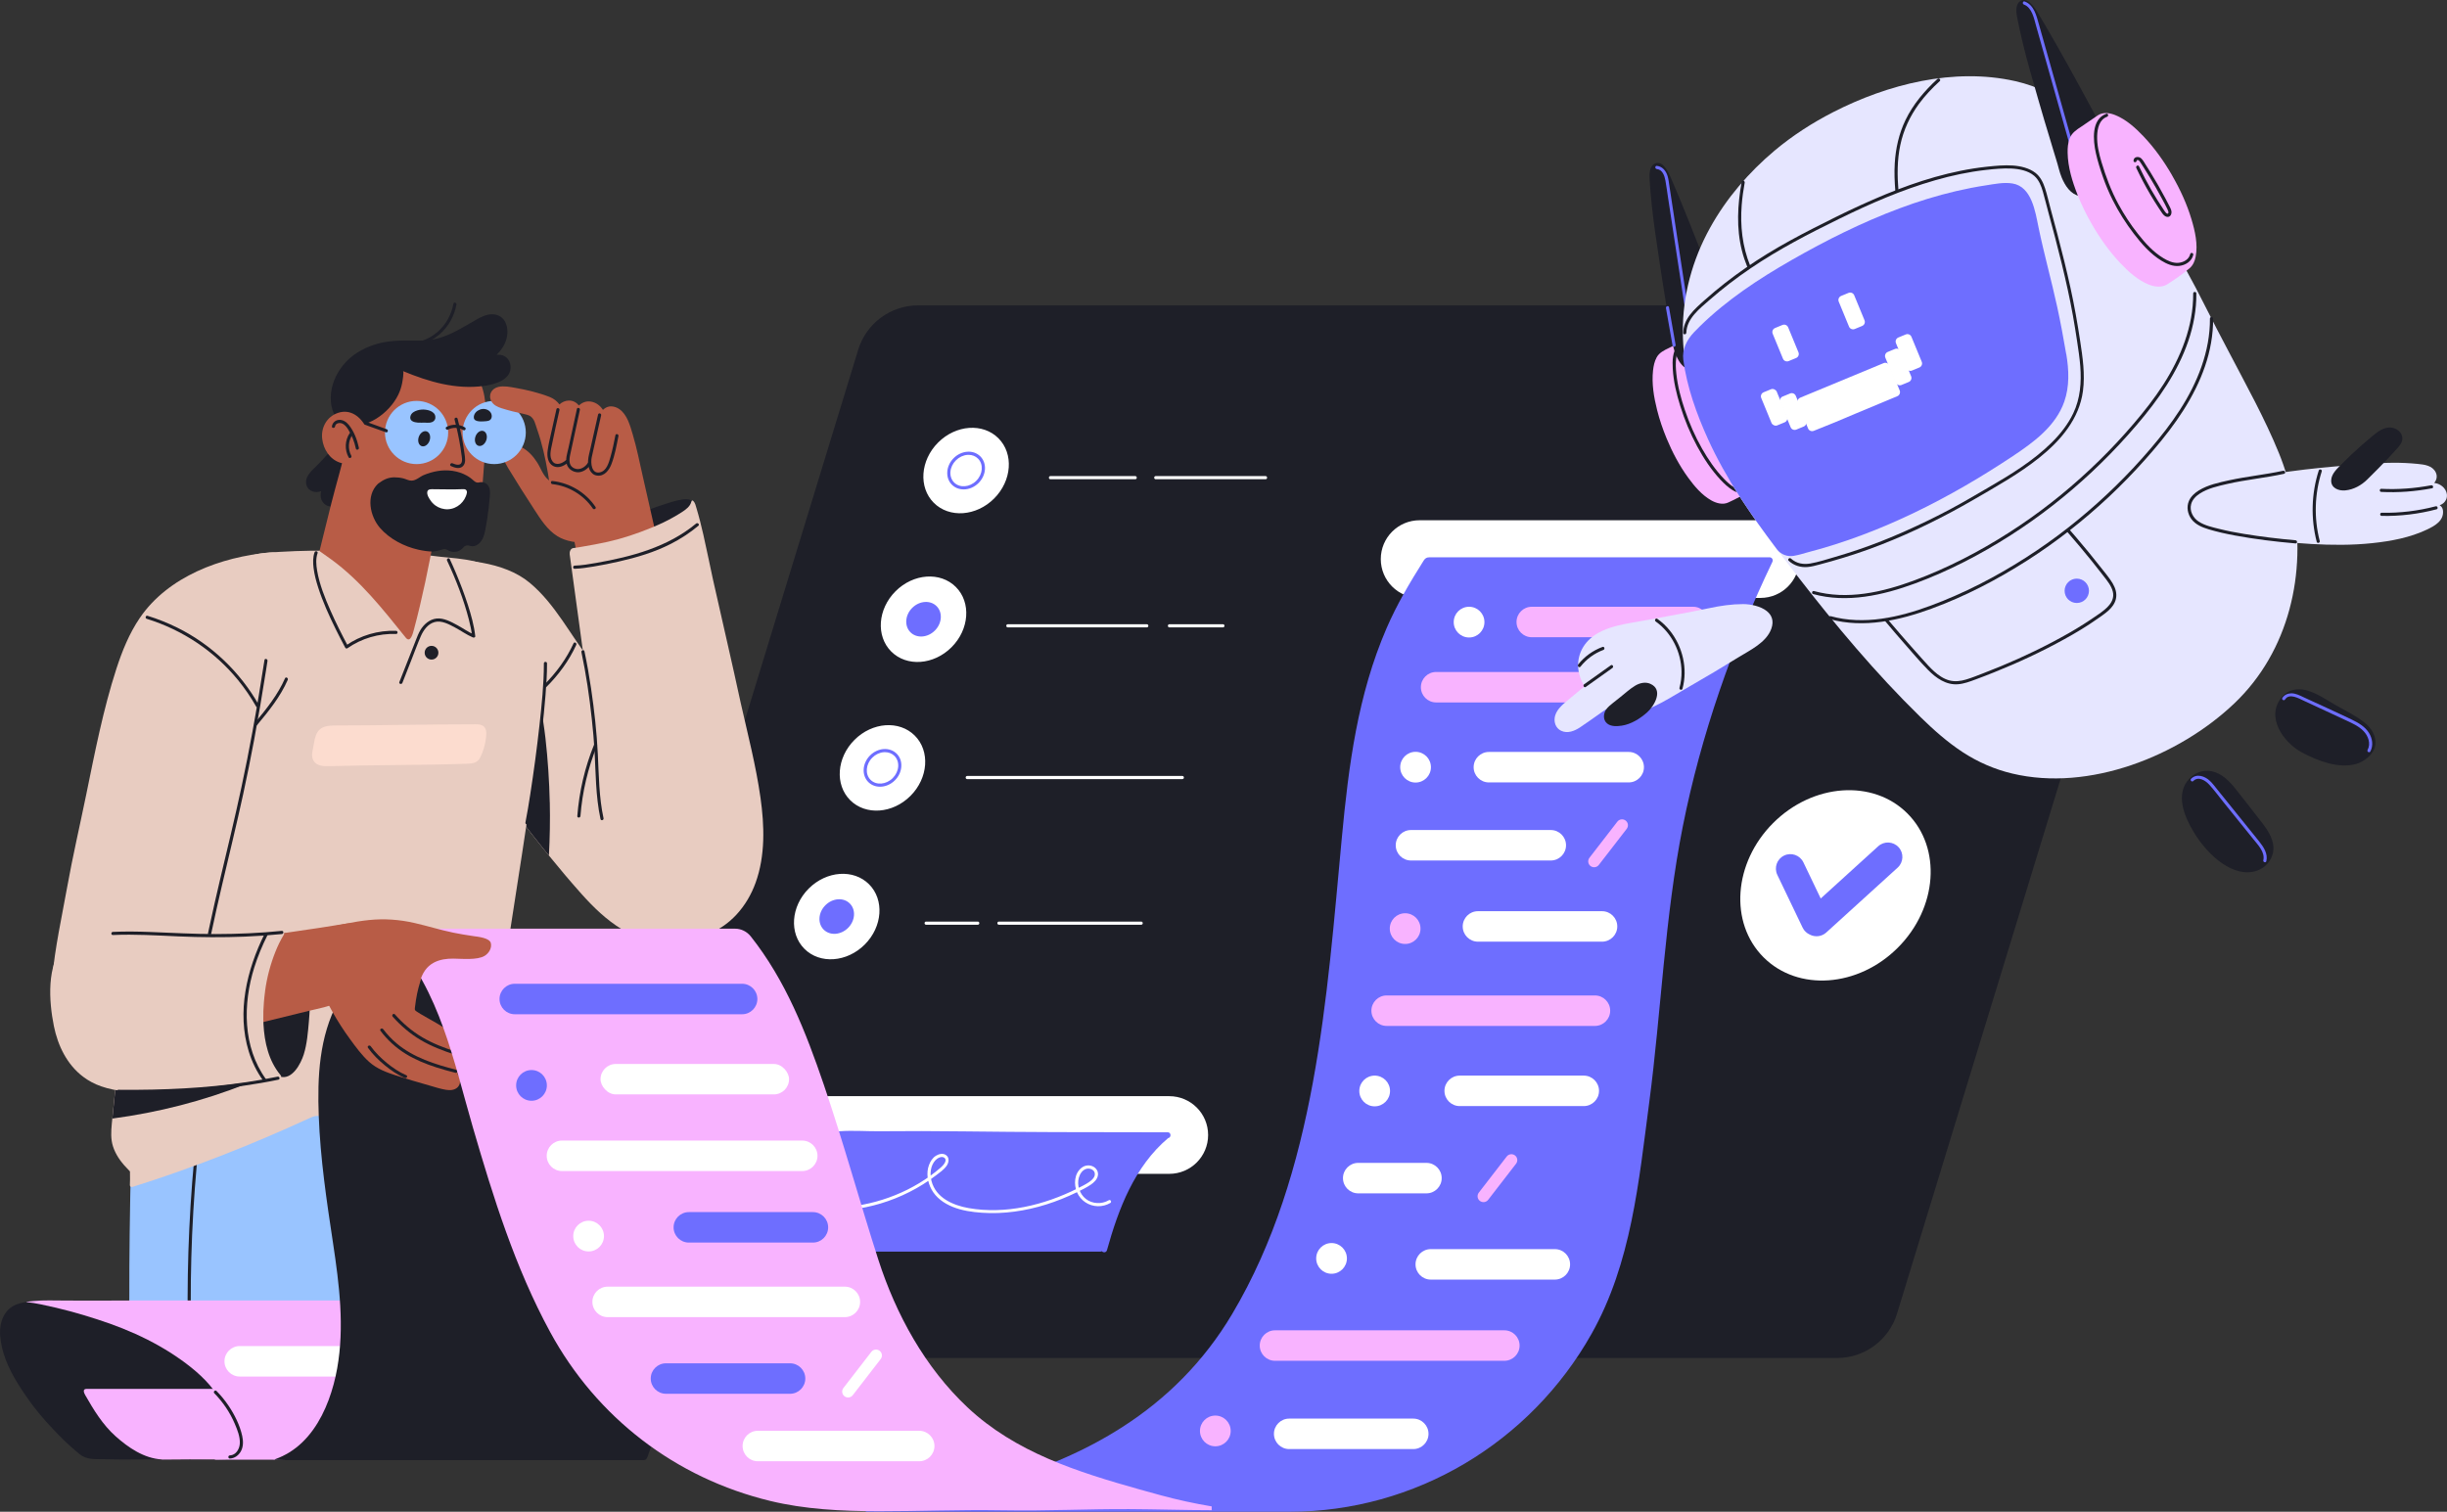 <?xml version="1.0" encoding="UTF-8"?><svg id="_レイヤー_2" xmlns="http://www.w3.org/2000/svg" viewBox="0 0 777.37 480.33"><rect x="0" y="0" width="777.37" height="480.33" fill="#333333" stroke="none"/><defs><style>.cls-1{fill:#f8b3ff;}.cls-2{fill:#e6e6ff;}.cls-3{fill:#fff;}.cls-4{fill:#e8ccc1;}.cls-5{fill:#99c4ff;}.cls-6{fill:#1e1f28;}.cls-7{fill:#b85c46;}.cls-8{fill:#fcdccf;}.cls-9{fill:#6e6eff;}</style></defs><g id="_饑2"><path class="cls-6" d="M583.62,431.48H191.63c-8.44,0-14.47-8.16-12.01-16.23l93.02-304.14c2.56-8.36,10.28-14.08,19.03-14.08h391.99c8.44,0,14.47,8.16,12.01,16.23l-93.02,304.14c-2.56,8.36-10.28,14.08-19.03,14.08Z"/><path class="cls-3" d="M559.28,189.98h-108.29c-6.81,0-12.34-5.52-12.34-12.34h0c0-6.81,5.52-12.34,12.34-12.34h108.29c6.81,0,12.34,5.52,12.34,12.34h0c0,6.81-5.52,12.34-12.34,12.34Z"/><path class="cls-3" d="M371.46,372.97h-108.29c-6.81,0-12.34-5.52-12.34-12.34h0c0-6.81,5.52-12.34,12.34-12.34h108.29c6.81,0,12.34,5.52,12.34,12.34h0c0,6.81-5.52,12.34-12.34,12.34Z"/><ellipse class="cls-3" cx="306.92" cy="149.51" rx="14.51" ry="12.58" transform="translate(-15.83 260.81) rotate(-45)"/><ellipse class="cls-3" cx="293.39" cy="196.75" rx="14.51" ry="12.58" transform="translate(-53.19 265.09) rotate(-45)"/><ellipse class="cls-3" cx="280.35" cy="243.98" rx="14.51" ry="12.58" transform="translate(-90.41 269.7) rotate(-45)"/><ellipse class="cls-3" cx="265.82" cy="291.22" rx="14.51" ry="12.58" transform="translate(-128.07 273.26) rotate(-45)"/><ellipse class="cls-3" cx="583.1" cy="281.31" rx="32.32" ry="28.01" transform="translate(-28.13 494.71) rotate(-45)"/><path class="cls-9" d="M370.94,359.76h-6.54c-19.44,0-38.91-.04-58.33-.28-8.93-.11-17.87-.13-26.8-.04-7.86.07-17.34-1.34-24,3.72-6.56,5.09-10.92,13.34-12.97,21.25-.96,3.71-1.91,7.37-2.46,11.18-.02.17,0,.32.04.45-.51.51-.31,1.64.63,1.64h109.06c.18,0,.33-.05.46-.12.44.48,1.4.49,1.63-.33,3.64-13.09,8.76-26.61,19.43-35.61,1.05-.17,1.01-1.86-.15-1.86Z"/><path class="cls-9" d="M603.16,269.2h0c-1.71-1.88-4.61-2.02-6.49-.31l-18.26,16.59-5.5-11.48c-1.1-2.29-3.84-3.26-6.13-2.16h0c-2.29,1.1-3.25,3.84-2.16,6.13l8.05,16.79c.49,1.01,1.3,1.75,2.25,2.18,1.66.88,3.76.7,5.24-.64l22.69-20.62c1.88-1.71,2.02-4.61.31-6.49Z"/><path class="cls-9" d="M296.99,200.35c-2.29,2.29-5.76,2.54-7.75.55-1.99-1.99-1.74-5.46.55-7.75,2.29-2.29,5.76-2.54,7.75-.55,1.99,1.99,1.74,5.46-.55,7.75Z"/><path class="cls-9" d="M269.42,294.82c-2.29,2.29-5.76,2.54-7.75.55-1.99-1.99-1.74-5.46.55-7.75,2.29-2.29,5.76-2.54,7.75-.55,1.99,1.99,1.74,5.46-.55,7.75Z"/><path class="cls-3" d="M244.85,384.26c3.56-.78,7.03-1.92,10.36-3.4,1.32-.59,2.96-1.14,3.96-2.25.81-.9.92-2.22-.03-3.06-.83-.73-2.17-.91-3.11-.31-1.05.66-1.5,1.97-1.45,3.16.12,2.94,2.8,5.03,5.43,5.79,1.66.47,3.4.54,5.12.51,1.68-.03,3.36-.15,5.03-.34,3.24-.37,6.44-1.03,9.57-1.96,6.33-1.9,12.34-4.92,17.6-8.93,1.18-.9,2.51-1.8,3.38-3.03.74-1.05,1.01-2.59-.19-3.44-.95-.67-2.26-.35-3.17.21-1.08.66-1.79,1.79-2.22,2.95-.95,2.51-.46,5.41.78,7.73,1.42,2.65,3.97,4.45,6.71,5.56,2.95,1.2,6.17,1.66,9.33,1.88,3.44.24,6.9.1,10.32-.36,6.9-.92,13.59-3.11,19.84-6.16,1.45-.71,2.96-1.42,4.31-2.33,1.08-.72,2.21-1.74,2.38-3.11.16-1.29-.63-2.39-1.81-2.85-1.18-.46-2.46-.22-3.44.56-2.27,1.8-2.47,5.25-1.4,7.74,1.15,2.66,3.72,4.36,6.61,4.43,1.4.03,2.78-.33,3.98-1.03.55-.33.05-1.19-.5-.86-2.24,1.32-5.25,1.19-7.3-.44-1.96-1.56-2.88-4.33-2.21-6.74.33-1.19,1.13-2.45,2.38-2.8,1.02-.29,2.42.19,2.67,1.31.29,1.27-.95,2.32-1.87,2.94-1.16.78-2.46,1.4-3.71,2.03-10.46,5.24-22.73,8.23-34.42,6.2-5.02-.88-10.47-3.25-11.86-8.63-.57-2.19-.36-4.85,1.25-6.58.59-.63,1.87-1.39,2.74-.85,1.33.84-.36,2.58-1.06,3.18-8.52,7.38-19.77,11.8-30.98,12.6-2.84.2-6.05.44-8.72-.75-2.06-.92-4.36-3.31-3.36-5.76.42-1.03,1.55-1.55,2.53-.89,1.22.83-.02,2.01-.86,2.5-2.6,1.5-5.57,2.56-8.43,3.45-1.46.45-2.94.84-4.44,1.17-.63.14-.36,1.1.27.96h0Z"/><path class="cls-3" d="M317.33,293.82h45.22c.64,0,.64-1,0-1h-45.22c-.64,0-.64,1,0,1h0Z"/><path class="cls-3" d="M294.2,293.82h16.43c.64,0,.64-1,0-1h-16.43c-.64,0-.64,1,0,1h0Z"/><path class="cls-3" d="M307.26,247.55h68.36c.64,0,.64-1,0-1h-68.36c-.64,0-.64,1,0,1h0Z"/><path class="cls-3" d="M371.5,199.34h17.01c.64,0,.64-1,0-1h-17.01c-.64,0-.64,1,0,1h0Z"/><path class="cls-3" d="M320.16,199.34h44.17c.64,0,.64-1,0-1h-44.17c-.64,0-.64,1,0,1h0Z"/><path class="cls-3" d="M367.15,152.27h34.9c.64,0,.64-1,0-1h-34.9c-.64,0-.64,1,0,1h0Z"/><path class="cls-3" d="M333.7,152.27h26.95c.64,0,.64-1,0-1h-26.95c-.64,0-.64,1,0,1h0Z"/><path class="cls-9" d="M279.57,249.97c-1.39,0-2.72-.49-3.72-1.48-2.18-2.18-1.93-5.97.55-8.46,1.19-1.19,2.72-1.91,4.31-2.03,1.61-.11,3.08.41,4.15,1.47,1.07,1.06,1.59,2.54,1.47,4.15-.11,1.58-.83,3.11-2.03,4.31-1.35,1.35-3.08,2.04-4.74,2.04ZM281.14,238.99c-.12,0-.24,0-.36.01-1.34.1-2.65.71-3.67,1.74-2.09,2.09-2.34,5.25-.55,7.04,1.79,1.79,4.95,1.54,7.04-.55,1.02-1.02,1.64-2.33,1.74-3.67.09-1.32-.33-2.51-1.18-3.37-.78-.78-1.84-1.2-3.01-1.2Z"/><path class="cls-9" d="M306.13,155.5c-1.39,0-2.72-.49-3.72-1.48-1.06-1.06-1.59-2.54-1.47-4.15.11-1.58.83-3.11,2.03-4.31,1.19-1.19,2.72-1.91,4.31-2.03,1.61-.12,3.08.41,4.15,1.47,2.18,2.18,1.93,5.97-.55,8.46h0c-1.35,1.35-3.08,2.04-4.74,2.04ZM307.7,144.52c-.12,0-.24,0-.36.01-1.34.1-2.65.71-3.67,1.74-1.02,1.02-1.64,2.33-1.74,3.67-.09,1.32.33,2.51,1.18,3.37,1.79,1.79,4.95,1.54,7.04-.55,2.09-2.09,2.34-5.25.55-7.04-.78-.78-1.84-1.2-3.01-1.2Z"/><path class="cls-7" d="M181.82,172.1c3.82.68,8.14-.02,10-3.31,1.35-2.38.36-5.21-1.34-7.11-1.7-1.9-3.96-3.2-6.21-4.35-3.19-1.63-7.21-2.61-10.03-4.85-1.74-1.39-2.42-3.74-3.6-5.56-1.24-1.93-2.8-3.69-4.85-4.77-1.7-.9-4.05-1.08-5.25.71-1.29,1.93-.2,4.07.85,5.8,2.69,4.43,5.46,8.81,8.29,13.15,2.07,3.17,4.16,6.56,7.45,8.59,1.27.78,2.93,1.39,4.69,1.7Z"/><path class="cls-9" d="M275.3,480.33h134.39c39.87,0,76.43-21.92,95.91-56.51,12.67-22.49,15.01-48.36,18.34-73.61,3.78-28.66,4.92-58.82,10.66-87.64,5.74-28.87,15.74-57.55,28.47-84.07.32-.66-.16-1.43-.9-1.43h-102.69c-1.77,0-3.54.02-5.32,0-.94,0-1.42.3-1.92,1.1-4.36,6.93-8.47,13.85-11.73,21.39-9.2,21.24-12.08,43.73-14.23,66.58-4.77,50.63-8.18,106.43-34.79,151.28-18.21,30.69-47.61,46.76-81.47,55.33-11.45,2.9-23.09,5.03-34.77,6.79-.49.07-.44.79.05.79Z"/><path class="cls-1" d="M537.88,202.47h-51.27c-2.67,0-4.84-2.17-4.84-4.84h0c0-2.67,2.17-4.84,4.84-4.84h51.27c2.67,0,4.84,2.17,4.84,4.84h0c0,2.67-2.17,4.84-4.84,4.84Z"/><path class="cls-3" d="M471.58,197.67c0,2.69-2.18,4.88-4.88,4.88s-4.88-2.18-4.88-4.88,2.18-4.88,4.88-4.88,4.88,2.18,4.88,4.88Z"/><path class="cls-1" d="M522.41,223.19h-66.18c-2.67,0-4.84-2.17-4.84-4.84h0c0-2.67,2.17-4.84,4.84-4.84h66.18c2.67,0,4.84,2.17,4.84,4.84h0c0,2.67-2.17,4.84-4.84,4.84Z"/><circle class="cls-3" cx="449.7" cy="243.76" r="4.88"/><path class="cls-3" d="M517.41,248.6h-44.42c-2.67,0-4.84-2.17-4.84-4.84h0c0-2.67,2.17-4.84,4.84-4.84h44.42c2.67,0,4.84,2.17,4.84,4.84h0c0,2.67-2.17,4.84-4.84,4.84Z"/><path class="cls-3" d="M492.66,273.41h-44.42c-2.67,0-4.84-2.17-4.84-4.84h0c0-2.67,2.17-4.84,4.84-4.84h44.42c2.67,0,4.84,2.17,4.84,4.84h0c0,2.67-2.17,4.84-4.84,4.84Z"/><path class="cls-1" d="M505.28,275.17h0c-.82-.63-.97-1.81-.34-2.63l8.87-11.48c.63-.82,1.81-.97,2.63-.34h0c.82.63.97,1.81.34,2.63l-8.87,11.48c-.63.82-1.81.97-2.63.34Z"/><path class="cls-1" d="M451.27,295.05c0,2.69-2.18,4.88-4.88,4.88s-4.88-2.18-4.88-4.88,2.18-4.88,4.88-4.88,4.88,2.18,4.88,4.88Z"/><path class="cls-3" d="M508.94,299.2h-39.42c-2.67,0-4.84-2.17-4.84-4.84h0c0-2.67,2.17-4.84,4.84-4.84h39.42c2.67,0,4.84,2.17,4.84,4.84h0c0,2.67-2.17,4.84-4.84,4.84Z"/><path class="cls-1" d="M440.51,316.29h66.18c2.67,0,4.84,2.17,4.84,4.84h0c0,2.67-2.17,4.84-4.84,4.84h-66.18c-2.67,0-4.84-2.17-4.84-4.84h0c0-2.67,2.17-4.84,4.84-4.84Z"/><path class="cls-3" d="M441.59,346.64c0,2.69-2.18,4.88-4.88,4.88s-4.88-2.18-4.88-4.88,2.18-4.88,4.88-4.88,4.88,2.18,4.88,4.88Z"/><path class="cls-3" d="M503.14,351.44h-39.42c-2.67,0-4.84-2.17-4.84-4.84h0c0-2.67,2.17-4.84,4.84-4.84h39.42c2.67,0,4.84,2.17,4.84,4.84h0c0,2.67-2.17,4.84-4.84,4.84Z"/><path class="cls-3" d="M453.16,379.17h-21.68c-2.67,0-4.84-2.17-4.84-4.84h0c0-2.67,2.17-4.84,4.84-4.84h21.68c2.67,0,4.84,2.17,4.84,4.84h0c0,2.67-2.17,4.84-4.84,4.84Z"/><path class="cls-1" d="M470.13,381.57h0c-.82-.63-.97-1.81-.34-2.63l8.87-11.48c.63-.82,1.81-.97,2.63-.34h0c.82.63.97,1.81.34,2.63l-8.87,11.48c-.63.82-1.81.97-2.63.34Z"/><circle class="cls-3" cx="423.01" cy="399.84" r="4.88"/><path class="cls-3" d="M493.95,406.57h-39.42c-2.67,0-4.84-2.17-4.84-4.84h0c0-2.67,2.17-4.84,4.84-4.84h39.42c2.67,0,4.84,2.17,4.84,4.84h0c0,2.67-2.17,4.84-4.84,4.84Z"/><path class="cls-1" d="M477.91,432.37h-72.87c-2.67,0-4.84-2.17-4.84-4.84h0c0-2.67,2.17-4.84,4.84-4.84h72.87c2.67,0,4.84,2.17,4.84,4.84h0c0,2.67-2.17,4.84-4.84,4.84Z"/><path class="cls-1" d="M390.97,454.66c0,2.69-2.18,4.88-4.88,4.88s-4.88-2.18-4.88-4.88,2.18-4.88,4.88-4.88,4.88,2.18,4.88,4.88Z"/><path class="cls-3" d="M448.97,460.42h-39.42c-2.67,0-4.84-2.17-4.84-4.84h0c0-2.67,2.17-4.84,4.84-4.84h39.42c2.67,0,4.84,2.17,4.84,4.84h0c0,2.67-2.17,4.84-4.84,4.84Z"/><path class="cls-4" d="M233.59,285.36c-.97,4.43-3.91,8.2-7.56,10.79-8.67,6.17-19.81,4.36-28.45-.87-4.88-2.96-8.98-6.93-12.77-11.16-3.59-4.01-7.06-8.14-10.45-12.31-.54-.64-1.06-1.3-1.59-1.95-4.72-5.85-9.27-11.83-13.67-17.92-2.9-4-5.72-8.05-8.47-12.15-.17-.27-.19-.51-.12-.73-.16-.25-.32-.48-.47-.72-5.42-8.23-10.85-16.47-15.53-25.16-4.3-7.98-9.1-16.53-9.57-25.79-.13-2.51.31-5.36,1.84-7.43,1.94-2.63,5.49-2.56,8.48-2.51.33,0,.67,0,1,.02,10.46.22,23.65.71,32.07,7.74,8.16,6.82,12.83,16.58,19.33,24.8,7.42,9.36,13.89,19.61,20.8,29.35,3.77,5.32,7.54,10.64,11.31,15.96,3.54,4.99,7.38,9.88,10.48,15.15,2.63,4.48,4.48,9.66,3.34,14.89Z"/><path class="cls-6" d="M174.65,254.96c-.15-6.83-.61-13.65-1.37-20.44-.77-6.77-2.23-13.44-2.99-20.19-.04-.27-.14-.51-.32-.69.03-.1.07-.21.09-.32.18-.58-.73-.83-.91-.25-.04.12-.08.25-.11.37-.37.13-.69.48-.64.89.03.28.08.58.11.87-2.8,9.16-5.3,18.42-7.44,27.76-.68,2.98-1.34,5.98-1.95,8.98,4.39,6.09,8.95,12.07,13.67,17.92.53.65,1.05,1.31,1.59,1.95.3-5.61.41-11.23.28-16.85Z"/><path class="cls-6" d="M173.56,218.3c3.89-3.86,7.23-8.41,9.51-13.4.27-.58-.6-1.09-.86-.5-2.25,4.92-5.52,9.39-9.36,13.2-.46.45.25,1.16.71.71h0Z"/><path class="cls-5" d="M148.12,345.46c-.5,30.89-1,61.77-1.51,92.66,0,.13-.03.26-.08.37H41.43c-.06-1.37-.07-2.75-.1-4.12-.3-14.09-.32-28.19-.14-42.29.09-8.26.27-16.53.47-24.79.12-4.98,1.58-8.34,4.39-10.8,1.84-1.61,4.24-2.84,7.25-3.9,21.6-7.63,45.51-11.16,68.13-14.27,6.05-.83,12.26-1.54,18.37-.99,2.99.27,5.38,1.22,6.82,3.04,1,1.26,1.54,2.95,1.51,5.1Z"/><path class="cls-6" d="M63.28,353.63c-1.21,9.77-2.13,19.57-2.74,29.39-.61,9.78-.92,19.58-.94,29.38,0,5.56.08,11.12.26,16.67.02.64,1.02.64,1,0-.32-9.83-.35-19.68-.08-29.52.27-9.8.85-19.58,1.72-29.34.49-5.54,1.08-11.06,1.77-16.58.08-.64-.92-.63-1,0h0Z"/><path class="cls-4" d="M172.48,203.08c-1.15-7.73-7.87-16.77-14.27-21.4-6.17-4.47-13.73-4.08-21.14-5.12-6.32-.88-12.64-.8-18.96-1.14-6.36-.34-12.87-.53-19.3-.44-3.25.05-6.5.16-9.74.36-3.07.19-6.21.26-9.16,1.16-2.45.75-4.26,2.03-5.78,4.13-6.64,9.23-9.96,20.08-12.99,30.93-.07.25-.13.5-.21.75-2.85,10.39-4.83,20.98-7.19,31.47-4.31,19.22-8.07,38.55-11.2,57.99-1.96,12.17-3.64,24.39-5.06,36.63-.65,5.66-1.26,11.33-1.8,17-.22,2.31-.54,4.75-.19,7.11.38,2.53,1.67,4.89,3.25,6.88.44.56.91,1.09,1.41,1.6.41.42,1.12,1.2,1.12,1.2,0-.34.04.4.04,2.46,0,.58-.01,1.3-.05,1.88-.03.42.38.74.78.61,19.27-6.02,38.46-13.64,56.85-22.12.82-.38,1.73-.54,2.62-.41,3.28.48,6.63,1.41,9.84,1.88,9.22,1.36,26.07,3.97,34.55,4.68.65.06,1.32.06,1.97-.04,3.82-.54,3.84-2.96,4.28-5.44,6.55-37.15,12.27-74.8,17.89-112.1,2.07-13.76,4.44-26.74,2.42-40.53Z"/><path class="cls-6" d="M167.88,261.61c1.17-5.97,2.03-12.01,2.86-18.04,1.03-7.5,1.94-15.03,2.55-22.58.27-3.4.5-6.81.49-10.21,0-.64-1-.64-1,0,.01,6.62-.7,13.26-1.42,19.83-.81,7.31-1.79,14.61-2.92,21.87-.46,2.96-.94,5.92-1.52,8.86-.12.63.84.9.96.27h0Z"/><path class="cls-8" d="M152.38,230.22c-.48-.09-.98-.09-1.47-.09-15.01,0-30.01.38-45.02.38-4.21.09-5.59,1.69-6.17,5.79-.25,1.75-1.1,3.8-.08,5.46,1,1.63,3.13,1.73,4.85,1.68,14.74-.43,29.13-.27,43.86-.77,1.74-.06,3.3-.23,4.17-1.93,1.01-1.97,1.62-4.13,1.87-6.32.17-1.43.3-3.29-1.28-3.98-.23-.1-.48-.17-.73-.22Z"/><path class="cls-6" d="M139.27,207.39c0-1.2-.97-2.18-2.18-2.18s-2.18.97-2.18,2.18.97,2.18,2.18,2.18,2.18-.97,2.18-2.18Z"/><path class="cls-6" d="M142.03,178.14c2.81,5.99,5.26,12.26,6.91,18.67.45,1.74.84,3.51,1.04,5.3.25-.14.5-.29.75-.43-1.88-.8-3.58-2.03-5.37-3-1.97-1.07-4.38-2.41-6.7-2.15-2.19.24-4.05,1.86-5.13,3.71-.59,1.01-1.01,2.1-1.43,3.19-.54,1.37-1.08,2.75-1.62,4.12-1.2,3.05-2.4,6.11-3.61,9.16-.24.6.73.86.96.27.99-2.52,1.98-5.04,2.97-7.56.95-2.41,1.83-4.86,2.87-7.24.86-1.96,2.24-3.93,4.42-4.53,2.2-.61,4.6.74,6.49,1.74,1.89,1.01,3.67,2.3,5.65,3.15.3.13.8,0,.75-.43-.38-3.39-1.31-6.71-2.35-9.94-1.1-3.41-2.38-6.77-3.77-10.08-.63-1.5-1.28-2.98-1.97-4.45-.27-.58-1.14-.08-.86.5h0Z"/><path class="cls-6" d="M99.93,175.5c-.56,1.58-.52,3.33-.31,4.98.26,2.11.81,4.17,1.46,6.19,1.47,4.57,3.47,8.97,5.59,13.27.97,1.97,1.98,3.92,3.01,5.86.12.23.47.33.68.18,4.51-3.15,9.95-4.75,15.45-4.54.64.02.64-.98,0-1-5.66-.22-11.31,1.44-15.95,4.68.23.06.46.12.68.18-1.95-3.68-3.83-7.39-5.51-11.2-1.81-4.1-3.54-8.38-4.29-12.82-.3-1.8-.47-3.77.15-5.52.22-.61-.75-.87-.96-.27h0Z"/><path class="cls-6" d="M90.25,337.14c-9.66.21-19.32.42-28.98.63-4.87.1-9.74.21-14.61.31-2.43.06-4.87.1-7.3.16-.66,0-1.3.04-1.86.16-.65,5.66-1.26,11.33-1.8,17,14.54-1.92,28.82-5.58,42.47-10.98,4.25-1.68,8.44-3.52,12.56-5.51.86-.42.43-1.79-.47-1.77Z"/><path class="cls-6" d="M70.28,433.67c-5.4-4.66-12.1-8.27-17.55-10.97-6.49-3.21-13.37-5.6-20.45-7.1-5.47-1.16-11.04-1.88-16.63-2-3.4-.07-7.03-.38-10.29.82-4,1.46-5.58,5.62-5.33,9.7.34,5.5,2.71,10.76,5.57,15.39,2.95,4.79,6.34,9.3,10.18,13.42,3.47,3.72,5.58,5.89,9.51,9.11,2.25,1.85,4.98,1.54,7.76,1.61,7.09.19,14.2-.02,21.29-.02h2.31c3.08.18,6.17.17,9.25,0h3.17c.32,0,.55-.13.7-.32,5.11-.75,9.47-4.14,10.11-9.3,1.04-8.3-3.43-15.01-9.59-20.34Z"/><path class="cls-1" d="M88.44,442.62c.21-.56-.06-1.32-.84-1.32H27.5c-1.37,0-.82,1.27-.42,1.98,2.66,4.68,5.58,9.44,9.62,13.05,4.07,3.64,9.04,7.03,14.64,7.38.07.02.14.05.23.05,26.52-.42,24.75,1.75,32.24-7.11,3.37-3.98,4.95-8.7,4.66-13.91,0-.04-.02-.07-.03-.1Z"/><path class="cls-1" d="M169.78,451.05c-.8-4.39-1.82-8.75-3.06-13.04-2.5-8.66-5.88-17.06-10.04-25.06-.3-.58-.91-.57-1.32-.27-.41.3-.86.52-1.37.52H50.75c-1.68,0-3.35,0-5.03,0-1.68,0-3.36,0-5.03.02-1.68,0-3.36.01-5.03.02-1.68,0-3.36,0-5.03.01-1.68,0-3.36,0-5.03,0-1.68,0-3.35,0-5.03-.02-1.66,0-3.31-.03-4.97-.04-1.66-.02-3.33.05-4.99.2-.62.06-1.22.12-1.84.2-.1.02-.28.04-.41.08-.03,0-.03.05,0,.05,1.56.14,3.08.4,4.61.72,6.93,1.44,11.97,2.84,17.82,4.73,5.53,1.77,10.95,3.9,16.13,6.52,4.87,2.47,9.53,5.38,13.8,8.79,4.29,3.43,8.08,7.51,10.41,12.53,1.31,2.83,2.25,6.07,2.12,9.2-.12,3.01-1.59,6.58-4.74,7.28-.48.11-.39.29.09.29l99.15.1c1.36,0,2.54-.99,2.75-2.34.54-3.47-.08-7.05-.7-10.49Z"/><path class="cls-3" d="M115.57,437.37h-39.42c-2.67,0-4.84-2.17-4.84-4.84h0c0-2.67,2.17-4.84,4.84-4.84h39.42c2.67,0,4.84,2.17,4.84,4.84h0c0,2.67-2.17,4.84-4.84,4.84Z"/><path class="cls-6" d="M73.03,463.43c1.47-.06,2.71-.96,3.44-2.21.87-1.5.84-3.3.48-4.96-.75-3.42-2.43-6.78-4.38-9.67-1.12-1.65-2.38-3.2-3.78-4.62-.45-.46-1.16.25-.71.71,2.75,2.81,4.98,6.11,6.52,9.73.81,1.91,1.68,4.07,1.59,6.17-.07,1.77-1.2,3.77-3.16,3.85-.64.02-.64,1.02,0,1h0Z"/><path class="cls-6" d="M204.44,395.07c-5.8-11.46-13.08-22.25-20.57-32.67-11.18-15.57-23.84-29.78-35.85-44.67-4.5-5.58-8.63-11.42-13.03-17.08-1.38-1.89-2.88-4.51-5.9-3.07-1.28.61-2.53,1.28-3.75,2-2.51,1.49-4.87,3.2-7.07,5.12-4.4,3.83-8.11,8.44-10.88,13.57-6.01,11.13-6.59,23.9-6.13,36.28.5,13.66,2.52,27.08,4.56,40.57,1.97,13.05,3.65,26.52,1.3,39.64-.61,3.43-1.51,6.82-2.73,10.09-1.25,3.33-2.85,6.55-4.93,9.44-2.03,2.83-4.54,5.33-7.51,7.16-1.48.91-2.81,1.54-4.44,2.15-.3.11-.29.24.03.24,1.21,0,2.39.1,3.6.1h111.57c.58,0,1.16,0,1.74,0,.76,0,1.04-.49,1.28-1.15.88-2.45,1.8-4.88,2.65-7.34.59-1.71,1.16-3.43,1.68-5.17,1.4-4.59,2.53-9.29,3.07-14.07,0-.02,0-.04,0-.07.21-1.88.3-3.76.33-5.65.11-12.49-3.41-24.37-9.02-35.45Z"/><path class="cls-4" d="M88.48,176.03c-.65-.41-1.57-.59-2.8-.48-15.37,1.37-32.27,7.57-41.28,20.81-3.35,4.92-5.6,10.51-7.43,16.14-4.21,12.99-6.82,26.51-9.56,39.87-1.99,9.72-4.33,19.77-6.08,29.54-1.69,9.39-3.89,19.27-4.72,28.78-.51,5.85.44,11.28,3.92,16.19,3.01,4.25,7.65,7.28,12.76,8.3,5.03,1,10.16-.18,14.5-2.85,6.54-4.03,11.73-7.6,13.83-15.32,7.24-26.61,12.2-53.79,18.23-80.68,4.1-18.29,6-37.45,9.86-55.8.45-2.1-.02-3.73-1.24-4.5Z"/><path class="cls-6" d="M67.04,296.92c1.11-5.26,2.28-10.5,3.51-15.73,1.1-4.72,2.24-9.43,3.35-14.15,1.16-4.9,2.29-9.8,3.36-14.72,1.24-5.73,2.4-11.48,3.48-17.25,1.36-7.29,2.6-14.6,3.75-21.92.17-1.05.33-2.1.49-3.16.1-.63-.87-.9-.96-.27-1.17,7.57-2.42,15.12-3.8,22.65-1.08,5.92-2.25,11.83-3.51,17.72-1.07,4.99-2.2,9.97-3.37,14.93-1.11,4.7-2.24,9.4-3.35,14.1-1.21,5.13-2.38,10.27-3.48,15.42-.15.7-.3,1.41-.45,2.11-.13.63.83.9.96.27h0Z"/><path class="cls-6" d="M81.66,230.39c3.71-4.45,7.41-9.03,9.75-14.37.26-.58-.61-1.09-.86-.5-2.31,5.27-5.94,9.78-9.6,14.17-.41.49.29,1.2.71.71h0Z"/><path class="cls-6" d="M46.61,196.62c11.34,3.5,21.51,10.27,29.02,19.47,2.15,2.63,4.06,5.45,5.74,8.4.32.56,1.18.06.86-.5-5.99-10.51-15-19.14-25.84-24.53-3.06-1.52-6.24-2.79-9.51-3.8-.62-.19-.88.77-.27.96h0Z"/><path class="cls-6" d="M97.76,306.3c-.47-3.4-1.45-6.83-4.24-8.83-2.39-1.7-5.52-.89-7.38,1.21-2.88,3.26-3.51,8.56-4,12.71-.63,5.27-.45,10.61.25,15.86.38,2.8.91,5.61,1.89,8.27.8,2.18,2.07,5.63,4.48,6.49,3.99,1.41,6.8-4.01,7.74-6.99,1.04-3.32,1.33-7.01,1.63-10.46.51-6.01.58-12.29-.36-18.26Z"/><path class="cls-7" d="M146.23,329.93c-2.97-2.07-6.7-4.43-10.17-6.34-.83-.45-1.65-.92-2.46-1.41-.43-.26-.86-.53-1.27-.81-.6-.41-.59-.52-.51-1.27.39-3.36.91-5.66,1.59-7.88,1.32-4.28.49-6.76-1.05-10.43-1.21-2.89-3.59-5.42-6.46-6.72-4.11-1.86-7.75.33-11.02,2.77-2.51,1.87-4.82,4-6.86,6.38-1.99,2.33-4.2,5.03-4.9,8.09-.78,3.4.91,6.36,2.52,9.23,1.67,2.97,3.52,5.85,5.54,8.6,1.84,2.52,3.75,5.16,6.09,7.26,2.48,2.22,5.5,3.33,8.62,4.34,3.45,1.11,6.92,2.16,10.41,3.13,1.78.5,3.59,1.12,5.42,1.41,1.29.2,2.77.13,3.73-.89,1.11-1.18.78-2.93-.07-4.15-.04-.06-.09-.1-.13-.16.25-.19.48-.41.66-.67.52-.73.69-1.76.62-2.63-.07-.91-.33-1.82-.85-2.58-.04-.06-.1-.11-.14-.17.35-.12.69-.31,1-.58,1.52-1.33,1.17-3.46-.32-4.5Z"/><path class="cls-6" d="M124.73,323.01c2.6,2.91,5.57,5.47,8.94,7.45,3.38,1.99,7.07,3.4,10.79,4.61.61.2.88-.77.27-.96-3.65-1.18-7.24-2.56-10.55-4.51-3.3-1.94-6.19-4.44-8.73-7.3-.43-.48-1.13.23-.71.71h0Z"/><path class="cls-6" d="M120.86,327.51c2.19,2.92,4.89,5.39,8,7.31,3.03,1.88,6.37,3.24,9.76,4.33,2.01.65,4.04,1.2,6.08,1.72.62.16.89-.8.27-.96-6.73-1.72-13.63-3.86-19.02-8.43-1.57-1.33-2.98-2.84-4.22-4.48-.38-.51-1.25-.01-.86.5h0Z"/><path class="cls-6" d="M116.9,332.92c1.49,2.07,3.31,3.89,5.28,5.51,1.95,1.61,4.07,3.08,6.4,4.07.59.25,1.1-.61.5-.86-2.25-.96-4.31-2.36-6.2-3.91-1.89-1.56-3.68-3.32-5.12-5.31-.37-.52-1.24-.02-.86.5h0Z"/><path class="cls-7" d="M116.8,297.13c-1.77-2.88-3.71-4.19-7.3-3.59-10.32,1.74-21.85,3.19-32.18,4.91-.65.11-.99.79-1.04,1.37-.78,8.44-.53,16.91.67,25.3.16,1.12,1.29,1.25,2.05.75,6.44-1.58,12.87-3.16,19.31-4.73,2.93-.72,6.04-1.23,8.77-2.59,2.43-1.21,4.38-3.2,5.94-5.38,1.61-2.25,2.77-4.87,3.37-7.57.53-2.36,1.74-6.31.41-8.47Z"/><path class="cls-4" d="M84.2,314.97c.58-4.36,1.71-8.63,3.35-12.71.71-1.76,1.53-3.48,2.52-5.1.51-.85.06-1.28-1.14-1.1-2.46.36-5.11.64-5.62.71-5.72.83-11.93.19-17.71.13-5.77-.06-11.55-.15-17.32-.32-5.13-.15-10.16-1.33-15.31-1.33-4.67.07-9.18,1.3-12.42,4.85-5.85,6.41-5.02,18.04-3.43,25.93,1.25,6.2,4.17,12.25,9.32,16.11,1.71,1.29,3.63,2.3,5.65,3.01,5.14,1.82,10.69,1.96,16.08,1.58,6.67-.47,12.87-.7,19.52-1.42,3.98-.43,7.95-1.02,11.93-1.45,1.75-.19,3.49-.53,5.24-.73.89-.1,2.24-.59,3.13-.68.73-.08,1.85.01,1.09-.9-3.75-4.5-5.07-10.38-5.38-16.11-.02-.45-.04-.91-.05-1.36-.05-1.9.03-3.8.19-5.69.09-1.14.22-2.28.37-3.42Z"/><path class="cls-6" d="M37.62,347.26c13.26.13,26.55-.41,39.68-2.27,3.74-.53,7.46-1.17,11.15-1.94.63-.13.36-1.1-.27-.96-13.04,2.71-26.37,3.82-39.66,4.11-3.64.08-7.27.1-10.91.06-.64,0-.64.99,0,1h0Z"/><path class="cls-6" d="M89.53,295.77c-6.94.7-13.92,1-20.9,1.01-6.99.01-13.96-.4-20.94-.66-3.94-.15-7.89-.21-11.83-.03-.64.03-.64,1.03,0,1,6.99-.32,13.97.14,20.95.44,6.97.3,13.96.35,20.94.07,3.94-.16,7.87-.43,11.79-.82.63-.06.64-1.06,0-1h0Z"/><path class="cls-6" d="M84.06,296.71c-5.68,11.4-8.87,24.86-5.04,37.37,1.02,3.33,2.56,6.48,4.61,9.31.37.52,1.24.02.86-.5-7.4-10.22-7.35-23.86-3.71-35.49,1.1-3.5,2.51-6.9,4.15-10.18.29-.57-.58-1.08-.86-.5h0Z"/><path class="cls-6" d="M112.85,140.85c-1.31-.98-3.11-1.36-4.59-.51-1.77,1.02-2.9,2.53-4.24,4.03-1.13,1.28-2.31,2.52-3.52,3.72-1.1,1.09-2.25,2.07-2.92,3.5-.84,1.8-.21,3.9,1.75,4.56.95.32,1.85.22,2.69-.08-.12.47-.19.96-.16,1.47.08,1.38.83,2.61,2.13,3.15,2.91,1.19,5.88-1.39,7.69-3.4,2.08-2.31,3.65-5.25,4.07-8.35.4-2.94-.43-6.24-2.9-8.09Z"/><path class="cls-7" d="M140.45,153.97c-.39-6.98-6.05-12.5-12.07-15.31-3.46-1.61-7.58-2.59-11.39-1.93-4.83.83-6.79,4.35-7.9,8.73-.44,1.74-.87,3.48-1.35,5.2-1.76,6.35-3.39,12.72-4.93,19.12-.41,1.71-.83,3.41-1.26,5.11-.03.12.01.26.12.33.36.24,1.33.91,3.47,2.46,9.41,6.84,16.52,15.94,23.75,24.92,1.52,1.89,2.3-1.43,2.6-2.55,2.69-9.99,4.67-19.97,6.58-30.12.52-2.74,1.05-5.48,1.57-8.22.48-2.54.96-5.14.82-7.73Z"/><path class="cls-7" d="M150.36,118.18c-7.81-8.98-25.02-6.18-32.76,1.77-2.97,3.05-4.69,7.15-5.48,11.33-.91,4.81-.7,9.77-.38,14.64.42,6.41,1.96,11.36,6.19,16.27,3.57,4.13,8.41,7.14,13.77,8.29,5.24,1.12,11.5.89,15.9-2.52,4.3-3.34,5.32-8.92,5.7-14.04.42-5.84,1.01-11.67,1.08-17.53.06-5.29.28-11.6-2.59-16.26-.43-.7-.9-1.34-1.42-1.93Z"/><path class="cls-6" d="M162.18,116.21c-.16-1.69-1.3-3.12-3-3.43-.46-.08-.94-.08-1.42-.03,1.42-1.39,2.55-3.06,3.11-4.98.98-3.39-.13-7.66-4.23-7.91-2.05-.12-3.91.89-5.63,1.88-1.91,1.1-3.8,2.24-5.75,3.26-1.98,1.04-4.03,1.95-6.2,2.53-2.38.64-4.79.73-7.24.68-4.43-.07-8.76-.06-13.01,1.34-3.77,1.24-7.32,3.38-9.83,6.5-2.35,2.92-3.88,6.56-3.91,10.35-.02,3.26,1.14,7.38,4.65,8.43,6.6,1.97,14.03-3.69,16.79-9.37.58-1.19,1-2.46,1.25-3.76.08-.4.65-3.63.26-3.79,8.16,3.39,16.88,5.96,25.79,4.7,3.4-.48,8.81-1.92,8.38-6.41Z"/><path class="cls-6" d="M128.95,110.17c3.89,0,7.72-1.39,10.68-3.93,2.81-2.41,4.72-5.82,5.37-9.46.11-.63-.85-.9-.96-.27-.61,3.42-2.35,6.59-4.97,8.89-2.77,2.44-6.43,3.77-10.12,3.77-.64,0-.64,1,0,1h0Z"/><circle class="cls-5" cx="157" cy="137.42" r="10.04"/><circle class="cls-5" cx="132.34" cy="137.42" r="10.04"/><path class="cls-6" d="M154.45,153.65c-.65-.45-1.49-.58-2.25-.36-.53.15-1.09-.04-1.5-.4-.73-.67-1.51-1.27-2.39-1.77-2.83-1.58-6.15-1.98-9.32-1.45-1.49.25-2.99.7-4.39,1.28-1.26.53-2.38,1.72-3.81,1.76-.95.03-1.77-.48-2.66-.71-.93-.23-1.97-.35-2.93-.34-1.99.04-3.42.79-4.96,1.93-.08.06-.16.12-.23.19-3.83,3.74-2.49,10.26.71,13.96,3.02,3.5,7.68,5.91,12.15,6.91,1.52.34,3.09.57,4.65.62.22,0,2.06-.34,3.1-.71.5-.18,1.05-.12,1.49.17.83.55,1.87.79,2.91.56.93-.2,1.68-.73,2.24-1.42.46-.57,1.25-.7,1.94-.46.68.24,1.43.23,2.23-.19,1.75-.93,2.36-2.95,2.73-4.76.48-2.42.83-4.87,1.11-7.33.13-1.12.24-2.24.34-3.36.11-1.22.15-2.63-.65-3.64-.15-.19-.33-.36-.53-.49Z"/><path class="cls-3" d="M147.4,155.43c-.17-.01-.34,0-.51,0-3.18.15-6.33.01-9.5.01-.71-.03-1.58.04-1.66.94-.08.92.45,1.75.94,2.48.44.68.97,1.25,1.62,1.73,1.13.83,2.59,1.28,4,1.22,2.92-.11,5.46-2.36,6.03-5.21.09-.44-.09-.93-.53-1.1-.12-.05-.25-.07-.38-.08Z"/><path class="cls-6" d="M143.24,148.08c1.15.52,2.72,1.07,3.78.07,1.09-1.01.71-2.72.54-4.02-.5-3.74-1.23-7.43-2.19-11.08-.16-.62-1.13-.36-.96.27.78,2.98,1.42,6,1.9,9.04.12.79.24,1.57.34,2.36.08.59.18,1.22.1,1.82-.23,1.63-1.94,1.14-2.99.67-.58-.26-1.09.6-.5.86h0Z"/><path class="cls-6" d="M142.36,136.49c1.51-.78,3.37-.71,4.83.16.55.33,1.06-.53.5-.86-1.77-1.06-4.01-1.11-5.84-.16-.57.3-.07,1.16.5.86h0Z"/><path class="cls-6" d="M122.86,136.38c-3.36-1.19-6.7-2.45-10.04-3.67-3.11-1.14-7.04-.22-8.83,2.71-.92,1.5-1.13,3.31-.99,5.03.05.64,1.05.64,1,0-.14-1.85.11-3.83,1.4-5.26,1.37-1.52,3.54-2.16,5.54-1.92,1.11.13,2.14.61,3.18,1,.99.38,1.99.75,2.99,1.11,1.83.67,3.66,1.32,5.49,1.97.61.21.87-.75.27-.96h0Z"/><path class="cls-6" d="M136.47,140.01c-.45,1.29-1.58,2.07-2.53,1.74-.95-.33-1.35-1.64-.9-2.94.45-1.29,1.58-2.07,2.53-1.74.95.33,1.35,1.64.9,2.94Z"/><path class="cls-6" d="M154.48,139.89c-.45,1.29-1.58,2.07-2.53,1.74-.95-.33-1.35-1.64-.9-2.94.45-1.29,1.58-2.07,2.53-1.74.95.33,1.35,1.64.9,2.94Z"/><path class="cls-6" d="M138.3,132.74c.06-.54-.13-1.09-.52-1.49-.67-.67-1.64-.95-2.55-1.07-.88-.12-1.8-.05-2.64.21-.94.29-1.9.79-2.19,1.81-.46,1.57,1.17,2.01,2.41,2.09.73.04,1.47-.01,2.2,0,.53.02,1.06.07,1.59,0,.88-.11,1.62-.63,1.72-1.56Z"/><path class="cls-6" d="M155.51,130.65c-.81-.72-2.01-.9-3.02-.52-.49.19-.95.46-1.31.85-.44.49-.71,1.09-.65,1.76.14,1.53,2.96,1.14,3.96,1.08.96-.06,1.66-.48,1.73-1.51.04-.62-.25-1.26-.71-1.66Z"/><path class="cls-7" d="M116.31,135.88c-1.66-3.42-4.93-6.04-8.94-4.69-3.54,1.19-5.45,4.64-5.01,8.27.4,3.31,2.39,6.47,5.66,7.54,4.89,1.61,9.97-2.09,9.39-7.32-.14-1.27-.52-2.59-1.11-3.8Z"/><path class="cls-6" d="M106.45,135.48c.12-.97,1.28-1.22,2.05-.98.98.3,1.63,1.18,2.15,2.01,1.15,1.85,1.95,3.89,2.4,6.02.13.63,1.1.36.96-.27-.54-2.54-1.56-5.23-3.21-7.27-.77-.95-1.92-1.7-3.18-1.58-1.13.11-2.03.95-2.17,2.07-.08.64.92.63,1,0h0Z"/><path class="cls-6" d="M111.09,137.64c-1.53,2.24-1.65,5.28-.35,7.65.31.57,1.17.06.86-.5-1.13-2.08-.98-4.69.35-6.64.36-.53-.5-1.03-.86-.5h0Z"/><path class="cls-6" d="M219.4,158.92c-1.15-.74-4.39.05-6.25.63-2.35.73-4.68,1.53-7,2.37-1.41.52-2.91.98-4.26,1.65-2.94,1.2-5.82,2.52-8.66,3.93-1.43.71-2.85,1.45-4.26,2.21-2.05,1.1-4.27,1.99-5.58,4.02-.57.89-.9,2.15.27,2.73.53.26,1.14.27,1.73.25,4.46-.13,8.86-1.15,13.06-2.66,4.38-1.58,8.57-3.62,12.6-5.93,2.05-1.17,4.11-2.37,6.03-3.74,1.03-.73,2.07-1.6,2.76-2.67.57-.89.51-2.17-.45-2.78Z"/><path class="cls-7" d="M210.86,180.28c-2.33-9.62-4.46-19.28-6.66-28.93-1.02-4.46-1.89-9-3.21-13.38-.83-2.76-1.72-6.2-4.21-7.96-.74-.52-1.58-.84-2.49-.89-1.12-.06-2.02.4-2.74,1.11-.88-1.34-2.18-2.37-3.83-2.63-1.5-.24-2.8.29-3.8,1.23-.81-.96-1.9-1.61-3.29-1.56-1.07.04-2.11.5-2.9,1.23-.77-1.01-1.75-1.84-3.13-2.38-3.44-1.34-7.27-2.26-10.9-2.89-1.73-.3-3.58-.69-5.32-.31-2.16.47-3.39,2.5-2.28,4.57.65,1.2,1.93,1.8,3.17,2.2,2.35.75,4.77,1.33,7.18,1.85.65.14,1.3.28,1.88.61,1.44.81,1.77,2.74,2.27,4.16,1.58,4.48,2.62,9.13,3.43,13.81.45,2.6.83,5.2,1.23,7.81.39,2.52.58,5.21,1.35,7.65.89,2.81,2.88,5.12,5.77,5.95.83,4.52,2.33,11.59,3.16,16.11.13.73.67,1.04,1.24,1.02.27.14.6.2.97.12,7.52-1.73,14.9-3.98,22.1-6.73.73-.28,1.19-.94.99-1.75Z"/><path class="cls-6" d="M176.77,130.03c-.51,2.21-1,4.43-1.48,6.65-.47,2.17-1.05,4.37-1.33,6.57-.22,1.72.05,3.87,1.74,4.8,1.61.89,3.5.02,4.75-1.08.48-.43-.23-1.13-.71-.71-1.14,1-3.11,1.81-4.22.33-1.14-1.52-.51-3.67-.17-5.35.75-3.66,1.54-7.3,2.38-10.94.14-.63-.82-.89-.96-.27h0Z"/><path class="cls-6" d="M183.27,129.95c-.89,4.11-1.78,8.22-2.67,12.34-.37,1.71-1.14,3.78-.45,5.49.54,1.34,1.93,2.22,3.35,2.28,1.68.07,3.32-1.14,4.15-2.53.33-.55-.53-1.06-.86-.5-.87,1.45-2.74,2.55-4.4,1.75-2.17-1.05-1.42-3.51-1.02-5.37.95-4.39,1.9-8.79,2.85-13.18.14-.63-.83-.9-.96-.27h0Z"/><path class="cls-6" d="M190,131.72c-.52,2.29-1.04,4.57-1.55,6.86-.28,1.25-.56,2.5-.84,3.75-.29,1.32-.7,2.65-.79,4-.14,1.97.63,4.54,2.93,4.79,2.27.25,3.77-1.75,4.49-3.63,1.1-2.86,1.64-5.94,2.23-8.93.13-.63-.84-.9-.96-.27-.46,2.33-.93,4.66-1.59,6.95-.53,1.82-1.21,4.41-3.38,4.85-2.67.55-2.93-3.04-2.56-4.79.47-2.23.99-4.46,1.49-6.68.5-2.22,1-4.43,1.5-6.65.14-.63-.82-.89-.96-.27h0Z"/><path class="cls-6" d="M175.49,153.83c5.14.55,9.93,3.45,12.83,7.73.36.53,1.23.03.86-.5-3.11-4.6-8.17-7.63-13.69-8.23-.64-.07-.63.93,0,1h0Z"/><path class="cls-4" d="M241.59,253.42c-1.43-10.13-4.03-20.11-6.28-30.09-2.81-13.05-5.86-26.04-8.78-39.06-1.06-4.82-2.01-9.67-3.11-14.48-.65-2.81-1.35-5.62-2.18-8.38-.22-.75-.4-1.6-.95-2.19-.4-.43-.58-.12-.72.36-.38,1.38-1.78,2.38-2.93,3.13-.89.59-1.83,1.12-2.75,1.65-2.05,1.18-4.21,2.18-6.4,3.09-.2.08-.39.16-.59.24-4.49,1.85-9.05,3.38-13.79,4.45-2.74.61-5.5,1.12-8.26,1.58-.09.02-.19.03-.28.05-.81.14-1.63.26-2.44.37-.9.12-1.25,1.23-1.15,1.99.95,6.77,1.85,13.55,2.78,20.32l3.16,23.23c.73,5.38,1.47,10.77,2.2,16.15.07.54.23,1.14.23,1.69,1.38,10.14,2.6,20.32,4.18,30.44,1.33,8.54,3.62,17.32,9.83,23.69,5.47,5.61,13.24,8,20.77,5.43,7.73-2.64,13.22-9.11,15.93-16.65,3.1-8.62,2.79-18.09,1.53-27.02Z"/><path class="cls-6" d="M184.71,207.22c1.49,7,2.53,14.09,3.29,21.2.37,3.46.7,6.93.89,10.4.18,3.41.27,6.82.48,10.23.23,3.76.61,7.52,1.4,11.2.14.63,1.1.36.96-.27-1.45-6.68-1.47-13.55-1.81-20.35-.34-6.97-1.13-13.95-2.14-20.85-.58-3.97-1.28-7.92-2.11-11.84-.13-.63-1.1-.36-.96.27h0Z"/><path class="cls-6" d="M188.71,236.64c-2.93,7.23-4.71,14.87-5.31,22.65-.05.64.95.64,1,0,.59-7.68,2.38-15.24,5.27-22.38.24-.6-.73-.86-.96-.27h0Z"/><path class="cls-6" d="M182.55,180.72c2.04-.07,4.07-.39,6.08-.72,2.67-.44,5.33-.98,7.97-1.58,5.7-1.3,11.31-2.95,16.53-5.62,3.11-1.59,6.04-3.51,8.73-5.74.5-.41-.22-1.12-.71-.71-9,7.47-20.44,10.53-31.74,12.51-2.26.4-4.56.79-6.86.86-.64.02-.64,1.02,0,1h0Z"/><path class="cls-1" d="M384.92,478.63c-5.44-.91-10.84-2.08-16.16-3.53-2.24-.61-4.48-1.22-6.71-1.85-19.74-5.56-39.45-11.76-54.71-26.1-13.51-12.7-22.72-29.55-28.32-46.94-5.95-18.5-11.04-37.22-17.32-55.6-5.73-16.78-12.08-33.03-23.19-47.08-1.23-1.56-3.08-2.46-5.02-2.46h-107.36c-1.6,0-2.44,1.98-1.35,3.19,15.04,16.67,19.36,39.04,25.44,59.93,6.47,22.23,13.43,44.58,24.53,65,14.8,27.23,39.84,46.44,69.99,53.72,21.7,5.24,45.65,2.47,73.69,2.94,14.79.25,26.96-.43,40.39-.36,8.33.04,17.59.33,26.11.34v-1.19Z"/><path class="cls-3" d="M292.02,464.29h-51.27c-2.67,0-4.84-2.17-4.84-4.84h0c0-2.67,2.17-4.84,4.84-4.84h51.27c2.67,0,4.84,2.17,4.84,4.84h0c0,2.67-2.17,4.84-4.84,4.84Z"/><path class="cls-9" d="M250.99,442.85h-39.42c-2.67,0-4.84-2.17-4.84-4.84h0c0-2.67,2.17-4.84,4.84-4.84h39.42c2.67,0,4.84,2.17,4.84,4.84h0c0,2.67-2.17,4.84-4.84,4.84Z"/><path class="cls-3" d="M268.28,443.64h0c-.82-.63-.97-1.81-.34-2.63l8.87-11.48c.63-.82,1.81-.97,2.63-.34h0c.82.63.97,1.81.34,2.63l-8.87,11.48c-.63.82-1.81.97-2.63.34Z"/><path class="cls-3" d="M268.4,418.5h-75.37c-2.67,0-4.84-2.17-4.84-4.84h0c0-2.67,2.17-4.84,4.84-4.84h75.37c2.67,0,4.84,2.17,4.84,4.84h0c0,2.67-2.17,4.84-4.84,4.84Z"/><circle class="cls-3" cx="186.99" cy="392.75" r="4.88"/><path class="cls-9" d="M218.83,385.13h39.42c2.67,0,4.84,2.17,4.84,4.84h0c0,2.67-2.17,4.84-4.84,4.84h-39.42c-2.67,0-4.84-2.17-4.84-4.84h0c0-2.67,2.17-4.84,4.84-4.84Z"/><path class="cls-3" d="M178.52,362.4h76.34c2.67,0,4.84,2.17,4.84,4.84h0c0,2.67-2.17,4.84-4.84,4.84h-76.34c-2.67,0-4.84-2.17-4.84-4.84h0c0-2.67,2.17-4.84,4.84-4.84Z"/><path class="cls-9" d="M173.73,344.87c0,2.69-2.18,4.88-4.88,4.88s-4.88-2.18-4.88-4.88,2.18-4.88,4.88-4.88,4.88,2.18,4.88,4.88Z"/><rect class="cls-3" x="190.78" y="338.06" width="59.89" height="9.67" rx="4.84" ry="4.84"/><path class="cls-9" d="M235.76,322.26h-72.23c-2.67,0-4.84-2.17-4.84-4.84h0c0-2.67,2.17-4.84,4.84-4.84h72.23c2.67,0,4.84,2.17,4.84,4.84h0c0,2.67-2.17,4.84-4.84,4.84Z"/><path class="cls-7" d="M155.94,299.67c-.4-1.69-4.08-2.02-5.62-2.25-2.09-.31-4.18-.64-6.25-1.07-4.18-.86-8.25-2.14-12.41-3.09-4.77-1.09-9.57-1.43-14.45-.93-4.89.5-9.68,1.61-14.45,2.74-.07.02-.13.04-.19.07-.91.24-1.57,1.41-.68,2.23,2.74,2.52,4.67,5.75,7.43,8.26,2.61,2.38,5.61,4.33,8.85,5.73,3.25,1.4,6.7,2.31,10.23,2.57,2.1.15,4.41-.08,4.99-2.05.77-2.62,2.08-4.83,4.57-6.09,1.91-.96,3.94-1.21,6.05-1.2,2.58.01,7.6.56,9.96-.89,1.32-.81,2.34-2.44,1.97-4.03Z"/><path class="cls-2" d="M561.29,194.17c-1.96-1.57-5.11-2.22-7.52-2.23-3.57,0-7.19.53-10.68,1.27-6.62,1.42-13.31,2.53-19.96,3.81-5.92,1.14-13.25,1.72-17.95,5.9-3.48,3.12-4.72,7.75-3.21,12.18,1.5,4.42,5.07,8.41,9.11,10.69,2.23,1.26,4.67,1.73,7.18,1.2,6.64-1.4,12.64-5.54,18.45-8.87,5.22-2.99,10.39-6.07,15.51-9.24,3.73-2.31,8.93-4.69,10.51-9.14.89-2.52.1-4.33-1.44-5.57Z"/><path class="cls-2" d="M515.15,212.19c-.25-.04-.5-.07-.74-.08-3.5-.19-6.12,2.29-8.74,4.24-2.41,1.8-4.75,3.71-7.04,5.66-1.73,1.48-3.91,3.05-4.58,5.34-.55,1.87.07,3.97,1.9,4.84,2.02.96,4.21.09,5.95-1.05,2.39-1.58,4.72-3.29,7.07-4.93,2.22-1.55,4.5-3.04,6.65-4.69,1.61-1.23,3.37-2.89,3.64-5.02.33-2.53-1.9-3.94-4.11-4.3Z"/><path class="cls-6" d="M524.27,217.26c-1.59-.68-3.35-.26-4.78.59-1.68,1-3.16,2.39-4.69,3.6-.83.66-1.65,1.32-2.48,1.97-.75.6-1.5,1.19-2.06,1.99-.93,1.35-1.06,3.34.29,4.46,1.24,1.03,3.14.92,4.63.7,2.98-.44,5.86-2.25,8.08-4.22,2.33-2.07,5.32-7.24.99-9.09Z"/><path class="cls-6" d="M503.77,218.27c2.82-2.01,5.65-4.02,8.47-6.03.52-.37.02-1.24-.5-.86-2.82,2.01-5.65,4.02-8.47,6.03-.52.37-.02,1.24.5.86h0Z"/><path class="cls-6" d="M502.09,211.82c1.89-2.39,4.41-4.25,7.27-5.31.6-.22.34-1.19-.27-.96-3.02,1.12-5.71,3.03-7.71,5.56-.4.5.31,1.21.71.71h0Z"/><path class="cls-6" d="M526,197.48c5.06,3.59,8.09,9.71,8.19,15.88.03,1.76-.19,3.5-.65,5.19-.17.62.8.89.96.27,1.71-6.35.08-13.33-4-18.44-1.15-1.44-2.5-2.7-4-3.76-.53-.37-1.03.49-.5.86h0Z"/><path class="cls-6" d="M718.78,261.65c-2.45-3.21-4.96-6.37-7.45-9.56-2.11-2.7-4.27-5.52-7.6-6.73-2.94-1.07-6.1-.24-8.22,2.04-4.58,4.93-1.61,12.03,1.46,17.08,4.64,7.64,12.76,14.65,20.06,12.15,2.64-.9,4.71-3.28,5.12-6.06.49-3.35-1.42-6.38-3.36-8.92Z"/><path class="cls-9" d="M696.79,248.14c1.59-1.6,3.86-.13,5.05,1.17,1.62,1.77,3.06,3.75,4.57,5.62,3.14,3.89,6.28,7.79,9.42,11.68,1.47,1.83,3.79,4.15,3.19,6.73-.15.63.82.89.96.27.55-2.35-.84-4.44-2.24-6.2-1.76-2.22-3.55-4.41-5.33-6.62l-5.29-6.56c-.88-1.09-1.76-2.19-2.65-3.28-.78-.97-1.52-1.99-2.43-2.85-1.57-1.49-4.21-2.43-5.96-.66-.45.46.25,1.16.71.71h0Z"/><path class="cls-6" d="M751.09,229.53c-2.76-2.2-6.1-3.77-9.15-5.53-2.93-1.69-5.88-3.76-9.18-4.66-2.84-.77-5.84-.26-7.8,2.06-5.38,6.35.4,14.5,6.35,17.69,4.96,2.66,11.55,5.18,17.12,3.67,2.6-.7,5.68-3.09,6.15-5.88.49-2.93-1.29-5.62-3.49-7.37Z"/><path class="cls-9" d="M725.94,222.23c1.34-2.09,4.37-.31,5.96.43,2.28,1.06,4.55,2.11,6.83,3.17,2.24,1.04,4.48,2.08,6.71,3.12,1.92.89,3.92,1.79,5.41,3.33,1.49,1.53,2.38,3.98,1.3,5.98-.31.57.56,1.07.86.5,1.01-1.88.67-4.13-.43-5.89-1.24-1.99-3.35-3.21-5.4-4.2-5.07-2.45-10.23-4.75-15.34-7.12-1.22-.57-2.5-1.25-3.88-1.26-1.15-.01-2.26.47-2.89,1.45-.35.54.52,1.05.86.5h0Z"/><path class="cls-1" d="M554.63,128.22c-1.82-4.38-4.06-8.63-6.86-12.46-2-2.73-4.37-5.54-7.36-7.21-1.53-.86-3.38-1.4-5.05-.61-1.76.83-3.44,1.81-5.2,2.64-1.48.7-3.05,1.47-3.87,2.97-.69,1.27-1,2.74-1.15,4.17-.46,4.18.27,8.5,1.29,12.55.78,3.1,1.82,6.13,3.04,9.08,1.81,4.36,4.04,8.59,6.82,12.41,1.99,2.73,4.35,5.53,7.33,7.22,1.58.9,3.64,1.49,5.38.7,2.45-1.11,4.87-2.39,7.13-3.83,1.16-.74,1.82-1.87,2.25-3.16,1.16-3.47.78-7.46.2-11-.75-4.62-2.16-9.14-3.96-13.45Z"/><path class="cls-6" d="M549.79,105.38c-.83-5.28-3.7-10.61-5.48-15.2-3.58-9.24-7.14-18.49-10.94-27.63-.84-2.01-1.68-4.02-2.55-6.02-.65-1.51-1.52-3.27-2.72-4.23-.89-.71-2.13-.75-3,.09-1.21,1.17-1.13,3.31-1.03,4.99.16,2.57.4,5.14.66,7.7.64,6.31,1.66,12.5,2.56,18.74.79,5.3,1.63,10.6,2.53,15.88.81,4.77,1.02,10.55,3.46,14.83,1.8,3.17,5.3,4.33,8.8,3.86,2.86-.38,5.34-1.69,6.64-4.35,1.36-2.77,1.53-5.7,1.07-8.66Z"/><path class="cls-6" d="M533.03,109.72c-1.75,1.93-1.76,5.04-1.62,7.48.23,4.01,1.18,7.98,2.38,11.8,1.38,4.42,3.17,8.74,5.37,12.81,2.05,3.79,4.46,7.46,7.4,10.61,1.13,1.21,2.36,2.37,3.77,3.26.93.58,2,1.08,3.13.92.63-.09.36-1.05-.27-.96-.78.11-1.66-.39-2.31-.79-1.18-.73-2.21-1.68-3.17-2.67-2.76-2.84-5.02-6.17-6.98-9.6-2.22-3.9-4.03-8.04-5.47-12.29-1.26-3.72-2.29-7.58-2.71-11.5-.18-1.67-.27-3.39-.05-5.06.15-1.15.45-2.41,1.25-3.3.43-.48-.27-1.19-.71-.71h0Z"/><path class="cls-9" d="M532.31,109.56c-.7-3.98-1.4-7.95-2.1-11.93-.11-.63-1.08-.36-.96.27.7,3.98,1.4,7.95,2.1,11.93.11.63,1.08.36.96-.27h0Z"/><path class="cls-9" d="M526.36,53.72c1.8.16,2.45,2.17,2.72,3.67.33,1.84.57,3.7.85,5.54.59,3.87,1.18,7.74,1.77,11.61,1.18,7.74,2.36,15.48,3.54,23.22.67,4.36,1.33,8.73,2,13.09.1.63,1.06.36.96-.27-2.46-16.14-4.93-32.28-7.39-48.42-.16-1.07-.33-2.14-.49-3.21-.16-1.03-.27-2.09-.58-3.09-.5-1.59-1.64-2.99-3.39-3.15-.64-.06-.64.94,0,1h0Z"/><path class="cls-2" d="M728.4,158.95c-.99-5.14-2.47-10.18-4.44-15.01-4.48-11-10.35-21.51-15.84-32.03-2.57-4.91-5.16-9.78-7.63-14.74-7.68-15.42-16.88-30.28-26.27-44.71-8.28-12.72-18.63-23.23-34.06-26.69-19.43-4.35-40.42.96-57.81,9.87-6.6,3.39-12.9,7.44-18.59,12.21-8.2,6.9-15.33,15.17-20.52,24.57-5.61,10.13-8.73,21.55-8.64,33.16,0,1.26.06,2.51.13,3.77.63,10.43,3.53,20.68,7.84,30.17,6.16,13.56,14.87,25.82,23.92,37.65,1.5,1.96,2.99,3.9,4.5,5.84,12.1,15.62,24.93,30.96,39.07,44.78,4.18,4.09,8.58,8.01,13.49,11.22,4.82,3.14,10.13,5.46,15.73,6.78,24.33,5.8,52.86-5.48,70.55-22.32,17.42-16.59,23.02-41.51,18.57-64.53Z"/><path class="cls-6" d="M672.21,52.1c-.17-4.47-2.53-7.9-4.56-11.68-1.17-2.17-2.33-4.35-3.5-6.52-4.67-8.66-9.4-17.3-14.37-25.79-.77-1.31-1.54-2.61-2.31-3.91-.84-1.41-1.93-3.04-3.25-3.84-.98-.59-2.21-.46-2.96.48-1.05,1.32-.69,3.43-.37,5.08.5,2.53,1.07,5.05,1.66,7.55,1.46,6.17,3.29,12.17,5,18.24,1.26,4.41,2.57,8.81,3.92,13.2.6,1.91,1.12,3.86,1.74,5.76.64,1.93.99,3.93,1.79,5.82,1.08,2.56,2.77,5.19,5.65,5.82,2.92.65,5.97-.67,8.13-2.6,1.03-.92,1.99-2.07,2.6-3.32.66-1.35.89-2.81.83-4.29Z"/><path class="cls-9" d="M656.4,112.52c-.79-4.73-1.89-10.55-2.84-14.92-1.85-8.49-4.2-16.87-5.96-25.39-1.02-4.93-2.14-12.95-8.31-13.92-2.73-.44-5.65.18-8.34.59-3.23.49-6.43,1.12-9.6,1.86-6.08,1.42-12.05,3.28-17.9,5.46-11.91,4.44-23.32,10.16-34.34,16.46-10.36,5.93-20.46,12.58-29.02,20.95-.65.64-1.3,1.3-1.93,1.96-2.29,2.4-3.84,5.47-3.4,8.76,1.14,8.61,4.25,17.29,7.83,25.19,5.7,12.55,13.58,23.97,21.89,34.98,1.26,1.67,3.36,2.49,5.43,2.1,2.34-.45,2.11-.52,4.42-1.12,23.24-6.03,45.21-17.32,65.13-30.57,6.59-4.38,13.61-9.51,16.33-17.3,1.68-4.81,1.49-9.96.64-15.09Z"/><path class="cls-6" d="M576.02,188.76c10.71,2.95,22.11.39,32.28-3.35,10.7-3.93,20.9-9.24,30.49-15.37,9.24-5.91,17.91-12.71,25.91-20.22,3.98-3.74,7.79-7.65,11.42-11.73,3.55-3.99,6.98-8.11,10.04-12.49,5.92-8.46,10.58-18.14,11.44-28.55.11-1.27.15-2.54.14-3.81,0-.64-1-.64-1,0,.07,10.43-3.95,20.31-9.51,28.97-2.82,4.39-6.05,8.48-9.43,12.44-3.49,4.09-7.17,8.02-11.01,11.78-7.73,7.57-16.13,14.48-25.11,20.52-9.33,6.27-19.26,11.74-29.68,15.96-9.94,4.03-21.01,7.38-31.84,5.72-1.31-.2-2.6-.48-3.88-.83-.62-.17-.89.79-.27.96h0Z"/><path class="cls-6" d="M581.34,196.74c10.71,2.95,22.11.39,32.28-3.35,10.7-3.93,20.9-9.24,30.49-15.37,9.24-5.91,17.91-12.71,25.91-20.22,3.98-3.74,7.79-7.65,11.42-11.73,3.55-3.99,6.98-8.11,10.04-12.49,5.92-8.46,10.58-18.14,11.44-28.55.11-1.27.15-2.54.14-3.81,0-.64-1-.64-1,0,.07,10.43-3.95,20.31-9.51,28.97-2.82,4.39-6.05,8.48-9.43,12.44-3.49,4.09-7.17,8.02-11.01,11.78-7.73,7.57-16.13,14.48-25.11,20.52-9.33,6.27-19.26,11.74-29.68,15.96-9.94,4.03-21.01,7.38-31.84,5.72-1.31-.2-2.6-.48-3.88-.83-.62-.17-.89.79-.27.96h0Z"/><path class="cls-6" d="M598.87,197.34c2.01,2.43,4.08,4.81,6.16,7.19,2.45,2.79,4.86,5.67,7.47,8.32,2.54,2.58,5.71,4.85,9.5,4.56,1.97-.15,3.81-.86,5.65-1.54,1.95-.72,3.88-1.46,5.81-2.24,7.66-3.07,15.16-6.56,22.39-10.56,3.61-1.99,7.14-4.1,10.51-6.48,2.29-1.62,5.16-3.35,5.83-6.3.39-1.73-.14-3.42-1.02-4.91-1-1.7-2.33-3.24-3.54-4.79-2.65-3.39-5.38-6.72-8.17-9.98-.68-.79-1.36-1.58-2.05-2.37-.42-.49-1.13.22-.71.71,2.67,3.06,5.28,6.17,7.83,9.33,1.31,1.63,2.6,3.27,3.87,4.92,1.12,1.45,2.37,2.97,2.81,4.79.78,3.27-2.12,5.48-4.47,7.13-3.13,2.19-6.32,4.23-9.64,6.12-6.94,3.94-14.13,7.41-21.5,10.46-1.84.76-3.7,1.5-5.56,2.22-1.81.69-3.62,1.44-5.47,1.99-1.74.52-3.56.74-5.34.26-1.81-.5-3.41-1.61-4.79-2.85-1.3-1.17-2.46-2.48-3.63-3.79-1.19-1.33-2.39-2.67-3.57-4.01-2.2-2.49-4.38-4.99-6.52-7.52-.38-.45-.75-.9-1.13-1.35-.41-.5-1.11.21-.71.71h0Z"/><path class="cls-6" d="M553.3,57.78c-1.32,7.25-1.74,14.76.1,21.95.43,1.7.99,3.36,1.65,4.98.24.59,1.21.33.96-.27-2.5-6.14-3.21-12.7-2.7-19.28.19-2.39.52-4.77.95-7.12.11-.63-.85-.9-.96-.27h0Z"/><path class="cls-6" d="M615.51,25.07c-4.1,3.76-7.77,8.08-10.19,13.12-2.06,4.3-3.11,8.97-3.39,13.73-.17,2.89-.06,5.8.18,8.68.05.64,1.05.64,1,0-.4-4.83-.43-9.73.58-14.49,1-4.76,3.06-9.19,5.93-13.11,1.93-2.63,4.19-5.01,6.6-7.22.48-.44-.23-1.14-.71-.71h0Z"/><path class="cls-6" d="M535.72,105.74c.13-4.6,4.31-7.75,7.48-10.53,4.1-3.58,8.43-6.9,12.93-9.95,8.91-6.05,18.48-11,28.14-15.73,9.83-4.82,19.92-9.23,30.47-12.25,5.29-1.52,10.7-2.68,16.18-3.29,2.65-.3,5.36-.56,8.03-.44,2.47.11,5.36.65,7.29,2.32,1.5,1.3,2.23,3.22,2.76,5.08.62,2.17,1.15,4.37,1.74,6.55,1.47,5.42,2.91,10.85,4.24,16.3,1.33,5.46,2.55,10.94,3.55,16.47.49,2.71.91,5.43,1.33,8.15.4,2.64.8,5.28,1.01,7.95.4,5.09,0,10.25-2.22,14.92-1.68,3.53-4.14,6.63-6.91,9.37-5.9,5.85-13.12,10.21-20.26,14.36-3.81,2.21-7.6,4.46-11.48,6.54-4.8,2.58-9.72,4.96-14.7,7.18-4.92,2.2-9.92,4.2-15.02,5.92-2.51.85-5.04,1.64-7.58,2.38-2.49.72-5.03,1.56-7.59,2-2.25.39-4.44,0-6.16-1.57-.47-.43-1.18.27-.71.71,1.67,1.53,3.78,2.18,6.03,1.98,1.26-.11,2.47-.45,3.68-.77,1.3-.34,2.59-.69,3.88-1.06,5.29-1.5,10.51-3.22,15.63-5.22,10.19-3.97,20.03-8.84,29.48-14.32,7.23-4.2,14.58-8.27,21.11-13.53,6.67-5.37,12.48-12.21,13.66-20.97.72-5.35-.08-10.74-.89-16.03-.86-5.66-1.85-11.28-3.08-16.88-1.24-5.66-2.64-11.27-4.11-16.87-.73-2.79-1.48-5.57-2.24-8.35-.58-2.12-1.04-4.3-1.73-6.39-.6-1.83-1.48-3.64-3.03-4.84-1.99-1.54-4.67-2.16-7.13-2.34-2.73-.19-5.52.08-8.24.37-2.81.3-5.61.74-8.39,1.3-10.96,2.21-21.49,6.24-31.64,10.87-5.09,2.32-10.11,4.82-15.09,7.37-4.95,2.54-9.85,5.16-14.59,8.07-4.67,2.87-9.2,5.99-13.52,9.36-2.21,1.72-4.36,3.52-6.45,5.38-1.66,1.48-3.36,2.95-4.71,4.72-1.28,1.67-2.1,3.59-2.16,5.71-.02.64.98.64,1,0h0Z"/><path class="cls-3" d="M565.98,103.34h2.54c.77,0,1.39.62,1.39,1.39v8.58c0,.77-.62,1.39-1.39,1.39h-2.54c-.77,0-1.39-.62-1.39-1.39v-8.58c0-.77.62-1.39,1.39-1.39Z" transform="translate(1.23 224.26) rotate(-22.39)"/><path class="cls-3" d="M586.97,93.15h2.54c.77,0,1.39.62,1.39,1.39v8.58c0,.77-.62,1.39-1.39,1.39h-2.54c-.77,0-1.39-.62-1.39-1.39v-8.58c0-.77.62-1.39,1.39-1.39Z" transform="translate(6.69 231.49) rotate(-22.39)"/><rect class="cls-3" x="560.96" y="123.77" width="5.32" height="11.37" rx="1.39" ry="1.39" transform="translate(-6.83 224.41) rotate(-22.39)"/><path class="cls-3" d="M568.4,125.1h2.54c.77,0,1.39.62,1.39,1.39v8.58c0,.77-.62,1.39-1.39,1.39h-2.54c-.77,0-1.39-.62-1.39-1.39v-8.59c0-.77.62-1.39,1.39-1.39Z" transform="translate(-6.87 226.83) rotate(-22.39)"/><path class="cls-3" d="M603.5,124.07l-3.27-7.94c-.29-.71-1.11-1.05-1.82-.76-8.85,3.65-17.69,7.36-26.53,11-.71.29-1.05,1.11-.76,1.82l3.27,7.94c.29.71,1.11,1.05,1.82.76,2.36-.97,4.74-1.88,7.1-2.87,2.09-.88,4.17-1.76,6.26-2.64,4.38-1.85,8.78-3.68,13.17-5.49.71-.29,1.05-1.11.76-1.82Z"/><rect class="cls-3" x="600.38" y="110.95" width="5.32" height="11.37" rx="1.39" ry="1.39" transform="translate(1.03 238.46) rotate(-22.39)"/><path class="cls-3" d="M605.15,106.36h2.54c.77,0,1.39.62,1.39,1.39v8.58c0,.77-.62,1.39-1.39,1.39h-2.54c-.77,0-1.39-.62-1.39-1.39v-8.58c0-.77.62-1.39,1.39-1.39Z" transform="translate(3.03 239.4) rotate(-22.39)"/><path class="cls-9" d="M663.63,187.72c0,2.14-1.73,3.87-3.87,3.87s-3.87-1.73-3.87-3.87,1.73-3.87,3.87-3.87,3.87,1.73,3.87,3.87Z"/><path class="cls-9" d="M642.96,1.44c2.59.98,3.21,4.43,3.87,6.77.99,3.52,1.99,7.04,2.98,10.56l5.93,21c1.12,3.96,2.24,7.92,3.36,11.88.17.62,1.14.36.96-.27-4.11-14.56-8.23-29.12-12.34-43.68-.77-2.72-1.55-6.11-4.5-7.23-.6-.23-.86.74-.27.96h0Z"/><path class="cls-1" d="M690.06,55.75c-2.57-4.46-5.58-8.71-9.13-12.45-2.53-2.66-5.48-5.34-8.94-6.73-1.77-.71-3.83-1.03-5.52.06-1.77,1.14-3.45,2.43-5.22,3.57-1.49.96-3.07,2.01-3.74,3.73-.57,1.47-.69,3.09-.66,4.65.09,4.56,1.49,9.11,3.15,13.32,1.28,3.22,2.82,6.35,4.55,9.35,2.56,4.44,5.55,8.67,9.08,12.39,2.53,2.66,5.46,5.34,8.9,6.74,1.83.75,4.12,1.09,5.89,0,2.48-1.54,4.9-3.25,7.14-5.12,1.14-.96,1.69-2.27,1.97-3.72.76-3.9-.21-8.13-1.33-11.86-1.46-4.87-3.61-9.53-6.15-13.92Z"/><path class="cls-6" d="M669.11,36.16c-4.81,1.75-4.17,8.44-3.31,12.4.58,2.65,1.42,5.27,2.32,7.83.85,2.44,1.86,4.82,3.02,7.13,1.89,3.78,4.18,7.39,6.75,10.75,2.46,3.22,5.26,6.42,8.75,8.55,1.67,1.03,3.68,1.91,5.68,1.67,2-.23,3.95-1.45,4.44-3.5.15-.63-.81-.89-.96-.27-.42,1.75-2.18,2.71-3.89,2.8-1.64.09-3.26-.66-4.63-1.49-3.21-1.92-5.81-4.82-8.1-7.73-2.31-2.93-4.38-6.08-6.16-9.36-2.33-4.28-4.03-8.81-5.42-13.48-.8-2.69-1.45-5.46-1.37-8.28.07-2.33.67-5.18,3.15-6.08.6-.22.34-1.18-.27-.96h0Z"/><path class="cls-6" d="M678.66,53.37c1.36,2.88,2.84,5.69,4.46,8.44.83,1.4,1.69,2.79,2.58,4.15.38.58.76,1.17,1.16,1.74.36.5.81,1.03,1.44,1.18,1.17.28,1.71-.9,1.51-1.87-.12-.57-.4-1.08-.66-1.59-.4-.78-.8-1.56-1.21-2.33-1.53-2.88-3.15-5.71-4.87-8.49-.46-.74-.93-1.49-1.4-2.22-.44-.68-.85-1.51-1.45-2.06-.82-.74-2.39-.57-2.44.74-.02.64.98.64,1,0,0-.25.37-.22.52-.17.26.09.47.41.62.63.36.51.68,1.04,1.01,1.56.71,1.11,1.4,2.22,2.08,3.35,1.33,2.21,2.61,4.46,3.83,6.74.6,1.12,1.23,2.24,1.76,3.39.13.28.41.87.23,1.18-.37.61-1.18-.67-1.36-.94-1.41-2.09-2.75-4.23-4.01-6.42-1.41-2.46-2.72-4.97-3.93-7.53-.27-.58-1.14-.07-.86.5h0Z"/><path class="cls-2" d="M777.36,157.36c-.09-1.8-1.46-3.19-3.11-3.72-.31-.1-.63-.16-.95-.21.79-.89,1.08-2.15.48-3.37-1.07-2.15-3.57-2.45-5.7-2.66-5.28-.53-10.59-.48-15.86.1-3.34.17-6.67.39-10,.67-6.71.57-13.41,1.36-20.07,2.39-3.27.5-6.53,1.06-9.78,1.67-2.86.54-5.86.96-8.57,2.07-2.29.94-6.26,2.11-7.24,4.43-.88,2.08-.92,4.29.6,6.05,1.64,1.9,6.41,3.11,8.73,3.73,3.05.81,6.14,1.5,9.25,2.08,6.3,1.17,12.69,1.89,19.08,2.25,6.44.37,12.93.42,19.35-.26,5.98-.63,12.01-1.74,17.48-4.34,2.47-1.18,5.34-2.78,5.05-5.98-.07-.83-.5-1.38-1.07-1.73,1.35-.43,2.4-1.7,2.32-3.18Z"/><path class="cls-6" d="M762.89,138c-.72-1.45-2.45-2.27-4.03-2.16-2.05.14-3.71,1.5-5.23,2.75-2.28,1.87-4.49,3.83-6.64,5.85-1.08,1.02-2.15,2.07-3.2,3.13-1.35,1.37-3.13,2.96-3.21,5.03-.1,2.48,2.35,3.41,4.44,3.22,2.66-.24,5.14-1.61,7.02-3.47,2.27-2.24,4.52-4.49,6.71-6.81,1.08-1.15,2.15-2.31,3.19-3.49.91-1.04,1.61-2.38,1.05-3.79-.03-.08-.07-.17-.11-.25Z"/><path class="cls-6" d="M725.33,149.57c-5.69,1.25-11.51,1.79-17.2,3.04-3.26.72-6.71,1.44-9.59,3.21-1.33.82-2.55,1.92-3.17,3.38-.82,1.93-.4,4.12.84,5.78,1.3,1.73,3.43,2.59,5.44,3.2,2.73.82,5.53,1.44,8.34,1.96,6.36,1.18,12.81,1.96,19.26,2.52.64.06.64-.94,0-1-5.48-.48-10.96-1.14-16.39-2.03-2.64-.43-5.28-.94-7.88-1.59-2.21-.55-4.61-1.07-6.54-2.35-1.77-1.18-2.92-3.38-2.35-5.5.39-1.46,1.49-2.56,2.73-3.36,2.62-1.7,5.77-2.38,8.77-3.07,5.95-1.37,12.05-1.91,18.01-3.22.63-.14.36-1.1-.27-.96h0Z"/><path class="cls-6" d="M756.5,156.3c5.4.28,10.8-.15,16.11-1.15.63-.12.36-1.08-.27-.96-5.22.99-10.53,1.39-15.84,1.12-.64-.03-.64.97,0,1h0Z"/><path class="cls-6" d="M756.62,163.92c5.87.12,11.74-.6,17.42-2.09.62-.16.36-1.13-.27-.96-5.6,1.47-11.37,2.17-17.15,2.05-.64-.01-.64.99,0,1h0Z"/><path class="cls-6" d="M736.62,149.52c-2.34,7.3-2.56,15.21-.64,22.63.16.62,1.13.36.96-.27-1.88-7.26-1.65-14.96.64-22.1.2-.61-.77-.88-.96-.27h0Z"/></g></svg>